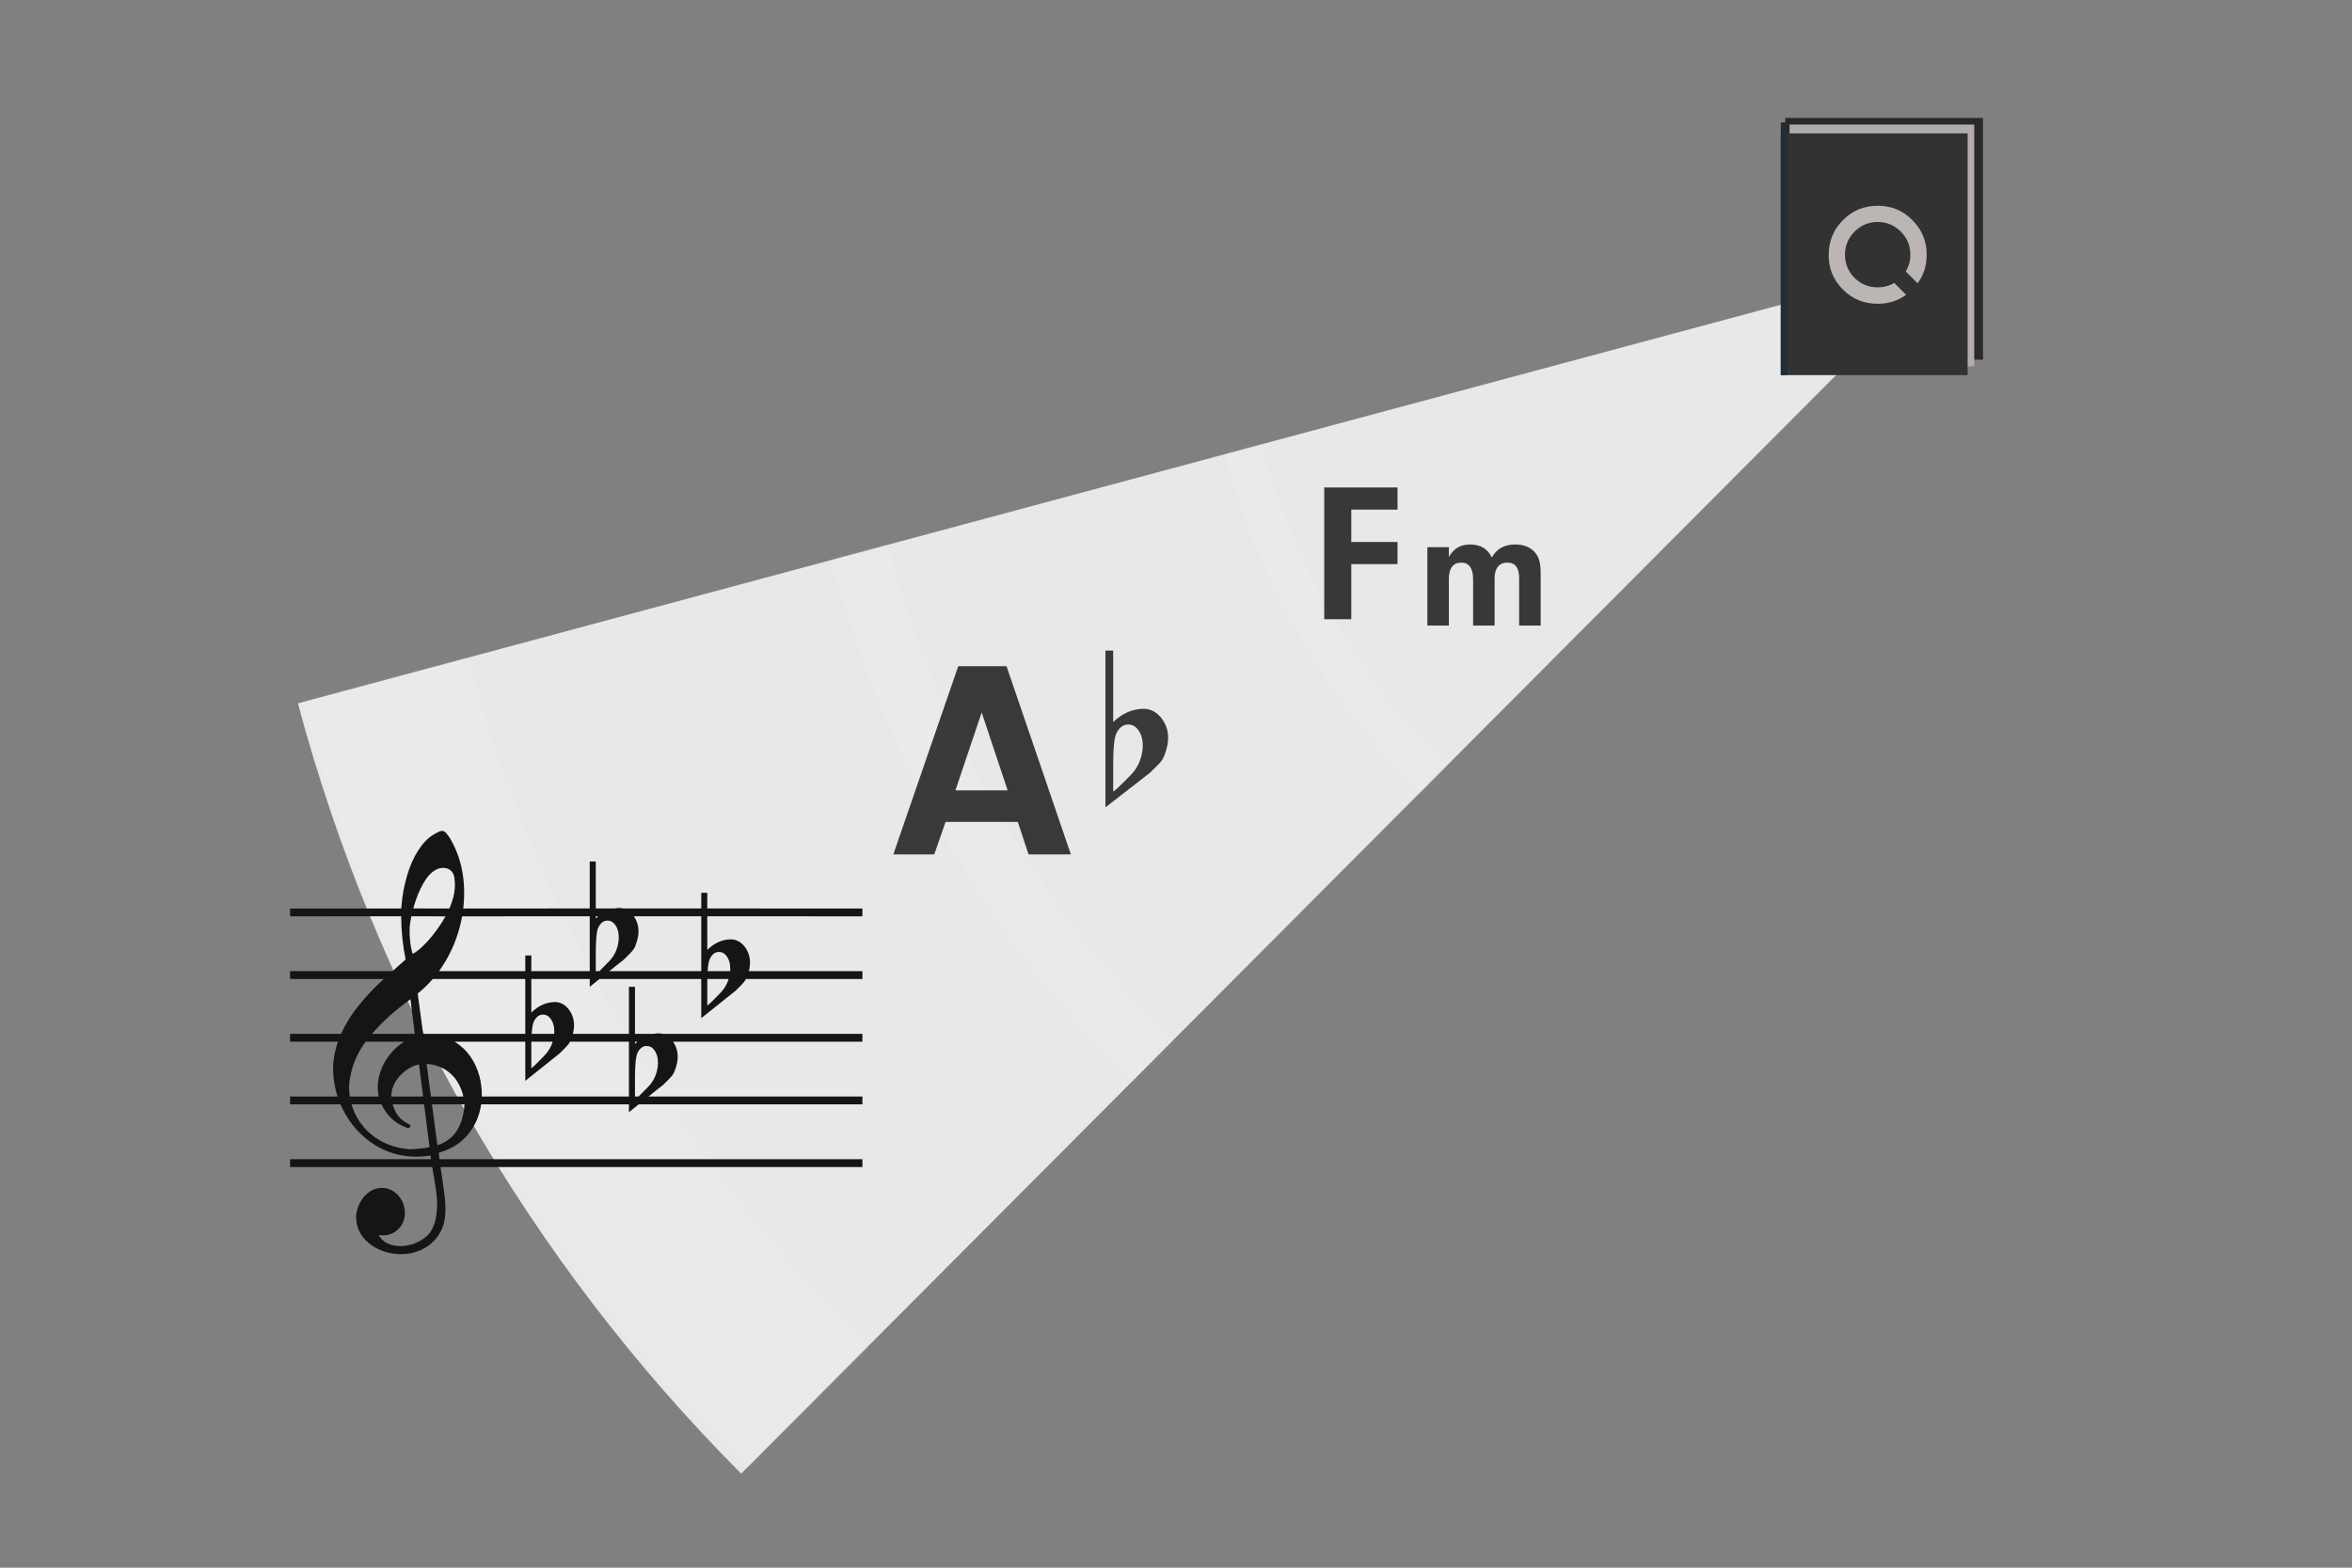<?xml version="1.0" encoding="UTF-8"?>
<svg width="600px" height="400px" viewBox="0 0 600 400" version="1.1" xmlns="http://www.w3.org/2000/svg" xmlns:xlink="http://www.w3.org/1999/xlink">
    <rect x="0" y="0" width="600" height="400" fill="#808080" stroke="none"/>
    <!-- Generator: Sketch 61.2 (89653) - https://sketch.com -->
    <title>co5th-Abkey</title>
    <desc>Created with Sketch.</desc>
    <defs>
        <path d="M0,113.464 C19.849,187.804 58.847,255.579 113.075,310 L422,0 L0,113.464 Z" id="path-1"></path>
    </defs>
    <g id="co5th-Abkey" stroke="none" stroke-width="1" fill="none" fill-rule="evenodd">
        <g id="Group" transform="translate(76, 66)">
            <mask id="mask-2" fill="white">
                <use xlink:href="#path-1"></use>
            </mask>
            <use id="Pie-Even" fill="#E8E8E8" xlink:href="#path-1"></use>
            <path d="M423,-438 C664.19,-438 860,-242.187 860,-1 C860,240.186 664.19,436 423,436 C181.813,436 -14,240.186 -14,-1 C-14,-242.187 181.813,-438 423,-438 Z M423,-394.3 C640.066,-394.3 816.3,-218.068 816.3,-1 C816.3,216.071 640.066,392.3 423,392.3 C205.932,392.3 29.7,216.071 29.7,-1 C29.7,-218.068 205.932,-394.3 423,-394.3 Z" id="Shape" fill-opacity="0.4" fill="#FFFFFF" opacity="0.505" mask="url(#mask-2)"></path>
            <path d="M424,-298 C588.473,-298 722,-164.471 722,0 C722,164.47 588.473,298 424,298 C259.529,298 126,164.47 126,0 C126,-164.471 259.529,-298 424,-298 Z M424,-283.1 C580.245,-283.1 707.1,-156.247 707.1,1.13686838e-13 C707.1,156.245 580.245,283.102 424,283.102 C267.753,283.102 140.9,156.245 140.9,1.13686838e-13 C140.9,-156.247 267.753,-283.1 424,-283.1 Z" id="Shape" fill-opacity="0.4" fill="#FFFFFF" opacity="0.505" mask="url(#mask-2)"></path>
            <path d="M424,-194 C531.073,-194 618,-107.072 618,0 C618,107.071 531.073,194 424,194 C316.928,194 230,107.071 230,0 C230,-107.072 316.928,-194 424,-194 Z M424,-184.3 C525.717,-184.3 608.3,-101.718 608.3,0 C608.3,101.717 525.717,184.302 424,184.302 C322.282,184.302 239.7,101.717 239.7,0 C239.7,-101.718 322.282,-184.3 424,-184.3 Z" id="Shape" fill-opacity="0.4" fill="#FFFFFF" opacity="0.505" mask="url(#mask-2)"></path>
        </g>
        <g id="ブック!" transform="translate(454, 30)">
            <rect id="裏カバー" fill="#2A2A2A" transform="translate(26.642, 30.929) scale(-1, 1) translate(-26.642, -30.929) " x="1.415" y="0.088" width="50.455" height="61.683"></rect>
            <rect id="本" fill="#B2ADAB" transform="translate(26.073, 32.623) scale(-1, 1) translate(-26.073, -32.623) " x="2.521" y="1.782" width="47.103" height="61.683"></rect>
            <rect id="カバー" fill="#323232" transform="translate(24.113, 34.868) scale(-1, 1) translate(-24.113, -34.868) " x="0.281" y="4.026" width="47.664" height="61.683"></rect>
            <rect id="Rectangle" fill="#212D36" transform="translate(1.121, 33.462) scale(-1, 1) translate(-1.121, -33.462) " x="0.279" y="1.219" width="1.682" height="64.486"></rect>
            <path d="M25,47.5 C27.75,47.5 30.156,46.75 32.25,45.219 L29.219,42.187 C27.969,42.937 26.563,43.313 25,43.313 C22.688,43.313 20.719,42.5 19.094,40.906 C17.501,39.281 16.657,37.313 16.657,34.969 C16.657,32.687 17.501,30.719 19.094,29.094 C20.719,27.5 22.688,26.625 25,26.625 C27.313,26.625 29.281,27.5 30.906,29.094 C32.5,30.719 33.344,32.687 33.344,34.969 C33.344,36.562 32.938,38 32.156,39.25 L35.188,42.281 C36.75,40.156 37.5,37.75 37.5,35 C37.5,31.531 36.281,28.594 33.844,26.156 C31.406,23.687 28.469,22.5 25,22.5 C21.563,22.5 18.594,23.687 16.157,26.156 C13.688,28.594 12.532,31.563 12.501,35 C12.469,38.437 13.657,41.406 16.126,43.875 C18.563,46.313 21.5,47.5 25,47.5 L25,47.5 Z" id="Path" fill="#BBB6B4"></path>
        </g>
        <path d="M112.824,212.002 C113.171,212.026 113.455,212.179 113.706,212.437 C113.956,212.695 114.276,213.118 114.666,213.68 C117.533,218.398 118.76,223.94 118.322,230.275 C118.287,230.787 118.24,231.295 118.182,231.801 L150.444,231.8 L150.444,219.806 L151.985,219.806 L151.985,231.8 L156.707,231.8 C157.119,231.727 157.54,231.687 157.968,231.679 C158.32,231.679 158.659,231.719 158.986,231.8 L178.888,231.8 L178.889,227.803 L180.43,227.803 L180.429,231.8 L220,231.801 L220,233.8 L180.429,233.799 L180.43,242.374 L180.43,242.374 C182.206,240.617 184.201,239.718 186.413,239.675 C187.795,239.675 188.979,240.297 189.967,241.539 C190.836,242.695 191.29,243.98 191.329,245.394 C191.355,246.121 191.255,246.92 191.028,247.793 L220,247.793 L220,249.793 L190.322,249.792 C190.084,250.233 189.729,250.694 189.256,251.177 C188.743,251.692 188.209,252.227 187.656,252.784 C184.734,255.097 181.812,257.431 178.889,259.788 L178.888,249.792 L152.931,249.792 C152.102,250.457 151.273,251.123 150.444,251.792 L150.444,249.792 L135.54,249.792 L135.541,258.367 L135.541,258.367 C137.318,256.61 139.312,255.71 141.524,255.668 C142.906,255.668 144.091,256.289 145.078,257.531 C145.947,258.688 146.401,259.973 146.441,261.387 C146.466,262.114 146.366,262.914 146.139,263.786 L160.444,263.786 L160.444,251.792 L161.985,251.792 L161.985,263.786 L166.702,263.786 C167.116,263.713 167.538,263.672 167.968,263.664 C168.32,263.664 168.659,263.704 168.986,263.785 L220,263.786 L220,265.785 L171.708,265.785 C172.456,266.874 172.848,268.073 172.885,269.383 C172.924,270.497 172.667,271.782 172.115,273.238 C171.917,273.838 171.483,274.481 170.811,275.166 C170.298,275.681 169.765,276.216 169.212,276.773 C167.952,277.77 166.692,278.772 165.432,279.777 L220,279.779 L220,281.778 L162.931,281.777 C162.102,282.442 161.273,283.109 160.444,283.777 L160.444,281.777 L122.742,281.778 C122.366,284.42 121.384,286.818 119.797,288.953 C117.964,291.421 115.351,293.14 111.929,294.135 C111.973,294.605 112.032,295.151 112.108,295.77 L220,295.771 L220,297.77 L112.375,297.77 C112.467,298.407 112.571,299.094 112.689,299.831 C113.054,302.317 113.32,304.288 113.488,305.744 C113.656,307.199 113.667,308.591 113.573,309.949 C113.428,312.052 112.792,313.88 111.664,315.461 C110.508,317.039 109.032,318.221 107.207,319.005 C105.41,319.791 103.457,320.11 101.374,319.967 C98.437,319.764 95.931,318.762 93.854,316.987 C91.779,315.186 90.757,312.895 90.844,310.066 C91.011,308.82 91.386,307.67 91.997,306.588 C92.608,305.507 93.391,304.652 94.373,304.024 C95.331,303.368 96.451,303.071 97.712,303.078 C98.753,303.149 99.72,303.51 100.616,304.134 C101.484,304.782 102.178,305.605 102.67,306.629 C103.136,307.651 103.354,308.763 103.273,309.934 C103.165,311.504 102.539,312.799 101.396,313.817 C100.253,314.834 98.853,315.299 97.224,315.187 L96.61,315.144 C97.541,316.814 99.193,317.757 101.569,317.921 C102.77,318.004 104.017,317.822 105.278,317.428 C106.568,317.008 107.655,316.414 108.594,315.623 C109.534,314.832 110.184,313.968 110.491,313.026 C111.02,311.966 111.338,310.463 111.468,308.573 C111.557,307.296 111.512,306.008 111.359,304.714 C111.205,303.446 110.948,301.743 110.583,299.632 C110.466,298.963 110.359,298.341 110.264,297.769 L74,297.77 L74,295.771 L109.947,295.77 C109.895,295.42 109.852,295.102 109.816,294.818 C108.187,295.107 106.517,295.206 104.781,295.086 C101.871,294.885 99.162,294.11 96.655,292.733 C94.148,291.357 91.992,289.55 90.164,287.284 C88.815,285.589 87.716,283.761 86.868,281.778 L74,281.778 L74,279.779 L86.115,279.779 C86.11,279.762 86.104,279.745 86.099,279.729 C85.216,276.966 84.85,274.105 85.026,271.175 C85.229,269.309 85.619,267.506 86.211,265.785 L74,265.785 L74,263.786 L87.01,263.786 C87.052,263.694 87.094,263.602 87.138,263.511 C88.27,261.102 89.66,258.843 91.332,256.766 C93.004,254.688 94.717,252.8 96.469,251.129 C96.918,250.713 97.401,250.268 97.92,249.794 L74,249.793 L74,247.793 L100.124,247.794 C101.14,246.881 102.256,245.888 103.476,244.818 C102.728,241.175 102.349,237.502 102.341,233.799 L74,233.8 L74,231.801 L102.373,231.801 C102.377,231.701 102.38,231.602 102.384,231.503 C102.609,228.629 103.089,225.961 103.822,223.498 C104.528,221.032 105.452,218.929 106.595,217.136 C107.711,215.341 108.957,214.009 110.304,213.138 C111.511,212.366 112.37,211.97 112.824,212.002 Z M97.318,281.778 L89.672,281.778 C89.736,282.003 89.806,282.227 89.881,282.45 C90.501,284.338 91.509,286.066 92.899,287.686 C95.708,290.903 99.525,292.744 104.292,293.234 C105.928,293.239 107.684,293.066 109.586,292.716 L108.188,281.777 L100.155,281.777 C100.302,282.271 100.497,282.782 100.739,283.306 C101.414,284.797 102.518,285.916 103.993,286.686 C104.493,286.828 104.715,287.111 104.689,287.483 C104.68,287.616 104.484,287.737 104.023,287.812 C101.635,287.032 99.723,285.59 98.309,283.539 C97.921,282.969 97.59,282.382 97.318,281.778 Z M118.476,281.777 L110.195,281.777 L111.579,292.211 C115.804,290.844 118.108,287.392 118.486,281.908 L118.476,281.777 Z M103.122,265.784 L93.281,265.785 C90.84,269.088 89.443,272.734 89.069,276.723 C89.026,277.751 89.081,278.771 89.235,279.779 L96.643,279.779 C96.41,278.77 96.32,277.716 96.373,276.612 C96.642,273.876 97.646,271.377 99.383,269.143 C100.474,267.747 101.721,266.628 103.122,265.784 Z M164.947,266.877 C163.999,266.877 163.229,267.455 162.637,268.612 C162.202,269.511 161.985,271.632 161.985,274.973 L161.985,279.778 L162.908,279.78 C163.459,279.253 164.257,278.443 165.302,277.351 C166.487,276.152 167.257,274.738 167.613,273.11 C167.77,272.468 167.85,271.825 167.85,271.182 C167.85,269.769 167.494,268.634 166.783,267.776 C166.31,267.177 165.697,266.877 164.947,266.877 Z M134,265.785 L115.958,265.785 L116.244,265.962 C117.705,266.895 118.943,268.065 119.934,269.491 C121.009,271.009 121.803,272.723 122.315,274.63 C122.741,276.3 122.957,278.017 122.909,279.778 L160.444,279.778 L160.444,265.785 L145.433,265.785 C145.195,266.225 144.84,266.687 144.367,267.17 C143.854,267.684 143.321,268.219 142.768,268.776 C139.845,271.089 136.923,273.424 134,275.781 L134,265.785 Z M106.887,271.586 C105.226,271.927 103.688,272.837 102.22,274.287 C100.75,275.764 99.963,277.448 99.835,279.312 C99.824,279.464 99.82,279.619 99.823,279.778 L107.932,279.778 L106.887,271.586 Z M108.827,271.453 L109.93,279.778 L118.201,279.778 C117.978,278.74 117.633,277.761 117.146,276.841 C116.368,275.29 115.274,274.037 113.838,273.082 C112.402,272.127 110.749,271.585 108.827,271.453 Z M140.994,265.786 L135.551,265.784 C135.544,266.163 135.541,266.56 135.541,266.977 L135.541,272.504 C135.58,272.674 136.686,271.625 138.858,269.355 C139.877,268.324 140.589,267.134 140.994,265.786 Z M162.614,265.784 L161.985,265.785 L161.985,266.363 L161.985,266.363 C162.192,266.158 162.402,265.966 162.614,265.784 Z M104.708,254.96 C100.837,257.742 97.572,260.672 94.893,263.787 L105.804,263.786 L104.708,254.96 Z M134,249.792 L110.395,249.794 C109.213,251.165 107.934,252.401 106.552,253.509 L107.941,263.786 L134,263.786 L134,249.792 Z M138.502,258.881 C137.555,258.881 136.785,259.459 136.192,260.615 C135.917,261.184 135.73,262.241 135.629,263.785 L141.382,263.786 C141.398,263.586 141.405,263.386 141.405,263.186 C141.405,261.772 141.05,260.637 140.339,259.78 C139.865,259.18 139.253,258.881 138.502,258.881 Z M185.883,249.792 L180.44,249.792 C180.433,250.17 180.43,250.568 180.43,250.984 L180.43,256.511 C180.469,256.682 181.575,255.633 183.747,253.362 C184.766,252.331 185.478,251.141 185.883,249.792 Z M183.391,242.888 C182.443,242.888 181.673,243.466 181.081,244.623 C180.806,245.191 180.619,246.248 180.518,247.792 L186.271,247.794 C186.286,247.593 186.294,247.393 186.294,247.193 C186.294,245.78 185.939,244.645 185.228,243.787 C184.754,243.188 184.142,242.888 183.391,242.888 Z M178.888,247.793 L178.888,233.799 L161.707,233.799 C162.456,234.888 162.848,236.088 162.885,237.398 C162.924,238.512 162.667,239.797 162.115,241.253 C161.917,241.853 161.483,242.496 160.811,243.181 C160.298,243.695 159.765,244.231 159.212,244.787 C157.952,245.785 156.692,246.786 155.432,247.792 L178.888,247.793 Z M154.947,234.892 C153.999,234.892 153.229,235.47 152.637,236.627 C152.202,237.526 151.985,239.647 151.985,242.988 L151.985,247.793 L152.908,247.795 C153.459,247.268 154.257,246.458 155.302,245.366 C156.487,244.167 157.257,242.752 157.613,241.124 C157.77,240.482 157.85,239.84 157.85,239.197 C157.85,237.783 157.494,236.648 156.783,235.791 C156.31,235.191 155.697,234.892 154.947,234.892 Z M150.444,233.799 L117.89,233.8 C117.575,235.574 117.115,237.321 116.509,239.057 C115.534,241.905 114.195,244.595 112.495,247.071 C112.326,247.316 112.155,247.557 111.981,247.795 L134,247.793 L134,243.795 L135.541,243.795 L135.54,247.793 L150.444,247.793 L150.444,233.799 Z M113.643,233.8 L104.931,233.799 C104.728,234.797 104.579,235.799 104.486,236.81 C104.437,239.455 104.715,241.64 105.265,243.39 C106.183,242.918 107.262,242.057 108.446,240.828 C109.629,239.625 110.802,238.182 111.934,236.548 C112.567,235.644 113.136,234.728 113.643,233.8 Z M152.616,233.797 L151.985,233.799 L151.985,234.378 L151.985,234.378 C152.193,234.172 152.403,233.979 152.616,233.797 Z M108.796,224.108 C107.69,225.744 106.723,227.71 105.978,229.958 C105.769,230.573 105.579,231.186 105.41,231.8 L114.628,231.801 C114.68,231.683 114.731,231.566 114.781,231.448 C115.516,229.734 115.925,228.077 116.032,226.533 C116.078,225.867 116.071,225.198 115.977,224.603 C115.937,223.638 115.695,222.872 115.222,222.331 C114.748,221.817 114.126,221.507 113.325,221.451 C111.723,221.341 110.213,222.227 108.796,224.108 Z" id="Key-Signature" fill="#131516"></path>
        <g id="CS-Root" opacity="0.796" transform="translate(232, 170)" fill="#0C0C0C" fill-rule="nonzero">
            <path d="M6.332,48 L9.212,39.72 L27.644,39.72 L30.38,48 L41.18,48 L24.764,-0.024 L12.452,-0.024 L-4.108,48 L6.332,48 Z M25.052,31.656 L11.732,31.656 L18.428,11.784 L25.052,31.656 Z" id="Combined-Shape"></path>
        </g>
        <g id="flat" opacity="0.796" transform="translate(282, 166)" fill="#0C0C0C" fill-rule="nonzero">
            <path d="M1.981,13.08 C1.981,13.08 1.981,14.794 1.981,18.222 C4.265,16.026 6.83,14.901 9.673,14.847 C11.451,14.847 12.974,15.625 14.243,17.178 C15.36,18.624 15.944,20.231 15.995,22 C16.045,23.393 15.715,24.999 15.005,26.821 C14.751,27.571 14.192,28.375 13.329,29.231 C12.669,29.875 11.984,30.544 11.273,31.241 C7.515,34.133 3.758,37.053 0,40 L0,0 L1.981,0 L1.981,13.08 Z M8.15,19.99 C7.541,19.24 6.754,18.865 5.789,18.865 C4.57,18.865 3.58,19.588 2.819,21.035 C2.26,22.16 1.981,24.812 1.981,28.99 L1.981,35.902 C2.031,36.116 3.453,34.803 6.246,31.964 C7.769,30.464 8.759,28.696 9.216,26.66 C9.419,25.857 9.521,25.053 9.521,24.249 C9.521,22.482 9.064,21.062 8.15,19.99"></path>
        </g>
        <g id="CS-Root" opacity="0.8" transform="translate(328, 124)" fill="#0C0C0C" fill-rule="nonzero">
            <path d="M16.714,34 L16.714,19.938 L28.508,19.938 L28.508,14.294 L16.714,14.294 L16.714,6.028 L28.508,6.028 L28.508,0.383 L9.81,0.383 L9.81,34 L16.714,34 Z" id="Combined-Shape"></path>
        </g>
        <g id="CS-m7" opacity="0.8" transform="translate(348, 102)" fill="#0C0C0C" fill-rule="nonzero">
            <path d="M21.612,57.622 L21.612,45.742 C21.612,42.977 22.692,41.552 24.766,41.552 C26.753,41.552 27.79,42.977 27.79,45.742 L27.79,57.622 L33.276,57.622 L33.276,45.569 C33.276,43.02 34.443,41.552 36.473,41.552 C38.547,41.552 39.54,42.848 39.54,45.569 L39.54,57.622 L45.027,57.622 L45.027,44.532 C45.027,41.508 44.638,40.126 43.428,38.787 C42.305,37.577 40.62,36.929 38.59,36.929 C35.739,36.929 33.881,37.966 32.542,40.256 C31.591,38.096 29.691,36.929 27.099,36.929 C24.55,36.929 22.865,37.923 21.612,40.126 L21.612,37.62 L16.126,37.62 L16.126,57.622 L21.612,57.622 Z" id="Combined-Shape"></path>
        </g>
    </g>
</svg>